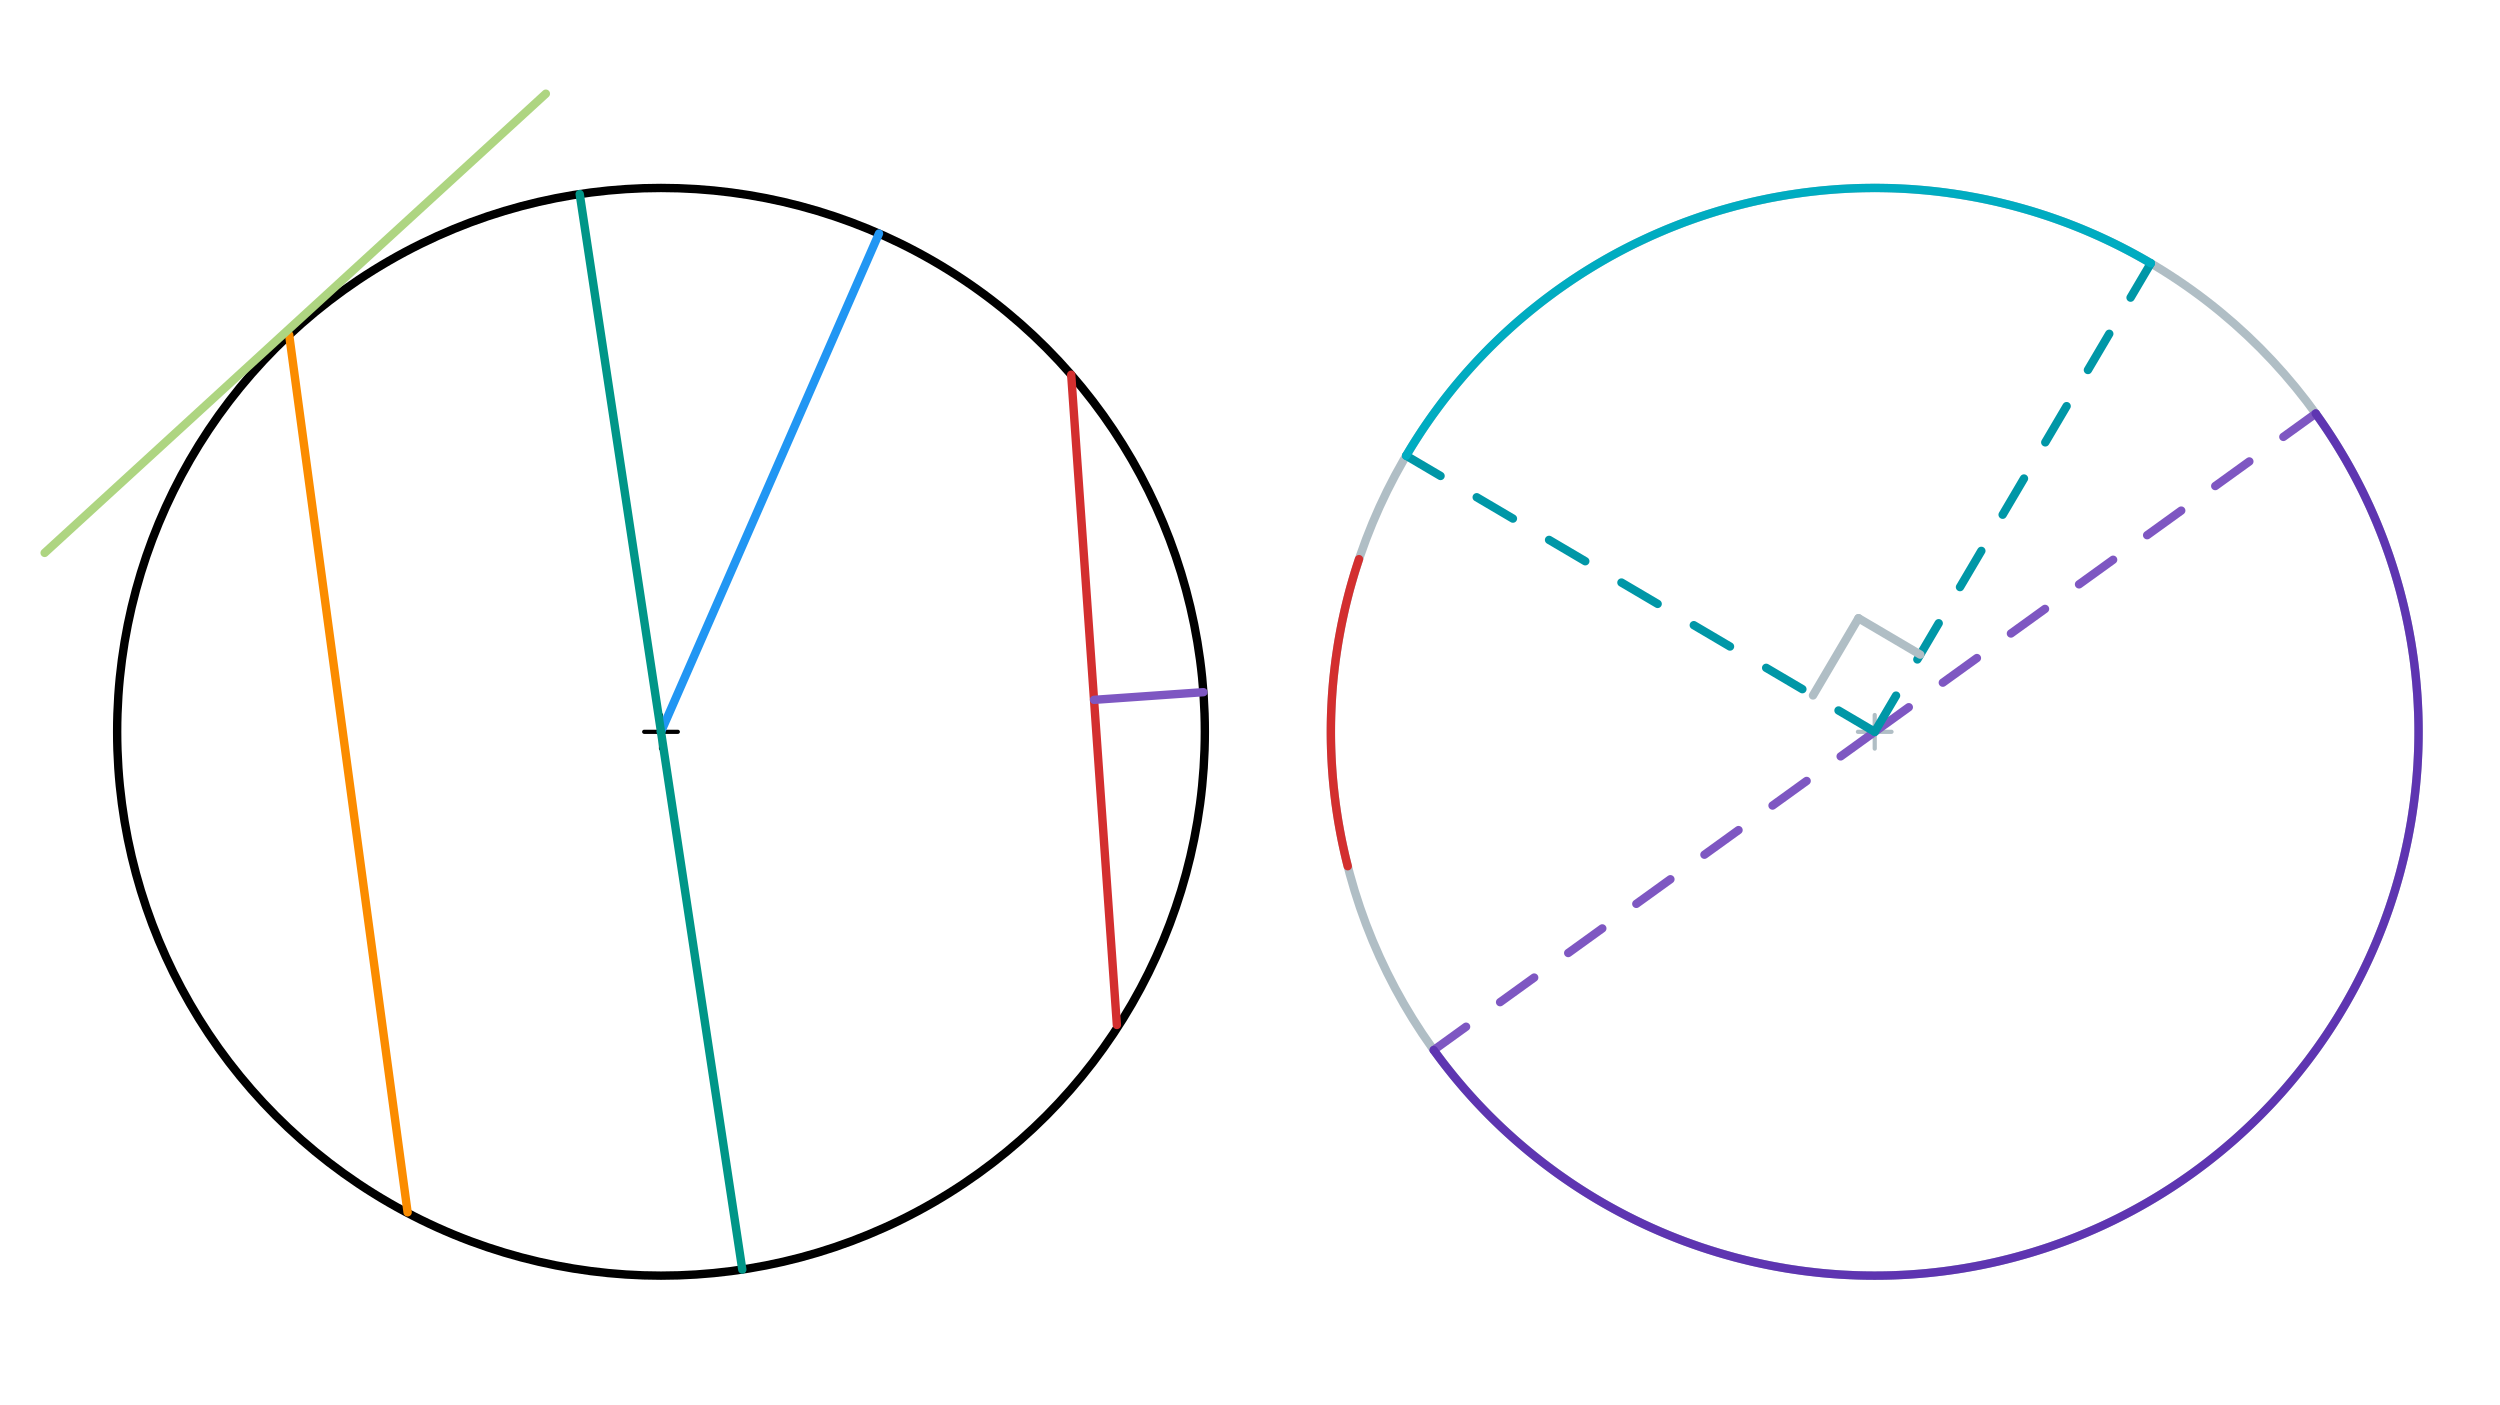 <svg xmlns="http://www.w3.org/2000/svg" class="svg--1it" height="100%" preserveAspectRatio="xMidYMid meet" viewBox="0 0 595.276 334.488" width="100%"><defs><marker id="marker-arrow" markerHeight="16" markerUnits="userSpaceOnUse" markerWidth="24" orient="auto-start-reverse" refX="24" refY="4" viewBox="0 0 24 8"><path d="M 0 0 L 24 4 L 0 8 z" stroke="inherit"></path></marker></defs><g class="aux-layer--1FB"></g><g class="main-layer--3Vd"><g class="element--2qn"><g class="center--1s5"><line x1="153.391" y1="174.25" x2="161.391" y2="174.25" stroke="#000000" stroke-width="1" stroke-linecap="round"></line><line x1="157.391" y1="170.25" x2="157.391" y2="178.25" stroke="#000000" stroke-width="1" stroke-linecap="round"></line><circle class="hit--230" cx="157.391" cy="174.25" r="4" stroke="none" fill="transparent"></circle></g><circle cx="157.391" cy="174.25" fill="none" r="129.495" stroke="#000000" stroke-dasharray="none" stroke-width="2"></circle></g><g class="element--2qn"><g class="center--1s5"><line x1="442.391" y1="174.25" x2="450.391" y2="174.25" stroke="#B0BEC5" stroke-width="1" stroke-linecap="round"></line><line x1="446.391" y1="170.25" x2="446.391" y2="178.25" stroke="#B0BEC5" stroke-width="1" stroke-linecap="round"></line><circle class="hit--230" cx="446.391" cy="174.25" r="4" stroke="none" fill="transparent"></circle></g><circle cx="446.391" cy="174.25" fill="none" r="129.495" stroke="#B0BEC5" stroke-dasharray="none" stroke-width="2"></circle></g><g class="element--2qn"><line stroke="#2196F3" stroke-dasharray="none" stroke-linecap="round" stroke-width="2" x1="157.391" x2="209.295" y1="174.25" y2="55.612"></line></g><g class="element--2qn"><line stroke="#009688" stroke-dasharray="none" stroke-linecap="round" stroke-width="2" x1="157.391" x2="138.036" y1="174.25" y2="46.209"></line></g><g class="element--2qn"><line stroke="#009688" stroke-dasharray="none" stroke-linecap="round" stroke-width="2" x1="157.391" x2="176.746" y1="174.25" y2="302.291"></line></g><g class="element--2qn"><line stroke="#D32F2F" stroke-dasharray="none" stroke-linecap="round" stroke-width="2" x1="255.065" x2="265.937" y1="89.228" y2="244.052"></line></g><g class="element--2qn"><line stroke="#FB8C00" stroke-dasharray="none" stroke-linecap="round" stroke-width="2" x1="68.857" x2="97.054" y1="79.747" y2="288.66"></line></g><g class="element--2qn"><line stroke="#AED581" stroke-dasharray="none" stroke-linecap="round" stroke-width="2" x1="129.969" x2="10.635" y1="22.312" y2="131.646"></line></g><g class="element--2qn"><line stroke="#7E57C2" stroke-dasharray="none" stroke-linecap="round" stroke-width="2" x1="260.501" x2="286.541" y1="166.64" y2="164.812"></line></g><g class="element--2qn"><line stroke="#7E57C2" stroke-dasharray="10" stroke-linecap="round" stroke-width="2" x1="446.391" x2="551.396" y1="174.25" y2="98.468"></line></g><g class="element--2qn"><line stroke="#7E57C2" stroke-dasharray="10" stroke-linecap="round" stroke-width="2" x1="446.391" x2="341.385" y1="174.25" y2="250.032"></line></g><g class="element--2qn"><path d="M 341.385 250.032 A 129.495 129.495 0 1 0 551.396 98.468" fill="none" stroke="#5E35B1" stroke-dasharray="none" stroke-linecap="round" stroke-width="2"></path></g><g class="element--2qn"><line stroke="#0097A7" stroke-dasharray="10" stroke-linecap="round" stroke-width="2" x1="446.391" x2="512.134" y1="174.25" y2="62.685"></line></g><g class="element--2qn"><line stroke="#0097A7" stroke-dasharray="10" stroke-linecap="round" stroke-width="2" x1="446.391" x2="334.826" y1="174.25" y2="108.506"></line></g><g class="element--2qn"><line stroke="#B0BEC5" stroke-dasharray="none" stroke-linecap="round" stroke-width="2" x1="431.691" x2="442.525" y1="165.588" y2="147.204"></line></g><g class="element--2qn"><line stroke="#B0BEC5" stroke-dasharray="none" stroke-linecap="round" stroke-width="2" x1="442.525" x2="457.224" y1="147.204" y2="155.866"></line></g><g class="element--2qn"><path d="M 334.826 108.506 A 129.495 129.495 0 0 1 512.134 62.685" fill="none" stroke="#00ACC1" stroke-dasharray="none" stroke-linecap="round" stroke-width="2"></path></g><g class="element--2qn"><path d="M 323.591 133.15 A 129.495 129.495 0 0 0 320.91 206.245" fill="none" stroke="#D32F2F" stroke-dasharray="none" stroke-linecap="round" stroke-width="2"></path></g></g><g class="snaps-layer--2PT"></g><g class="temp-layer--rAP"></g></svg>
